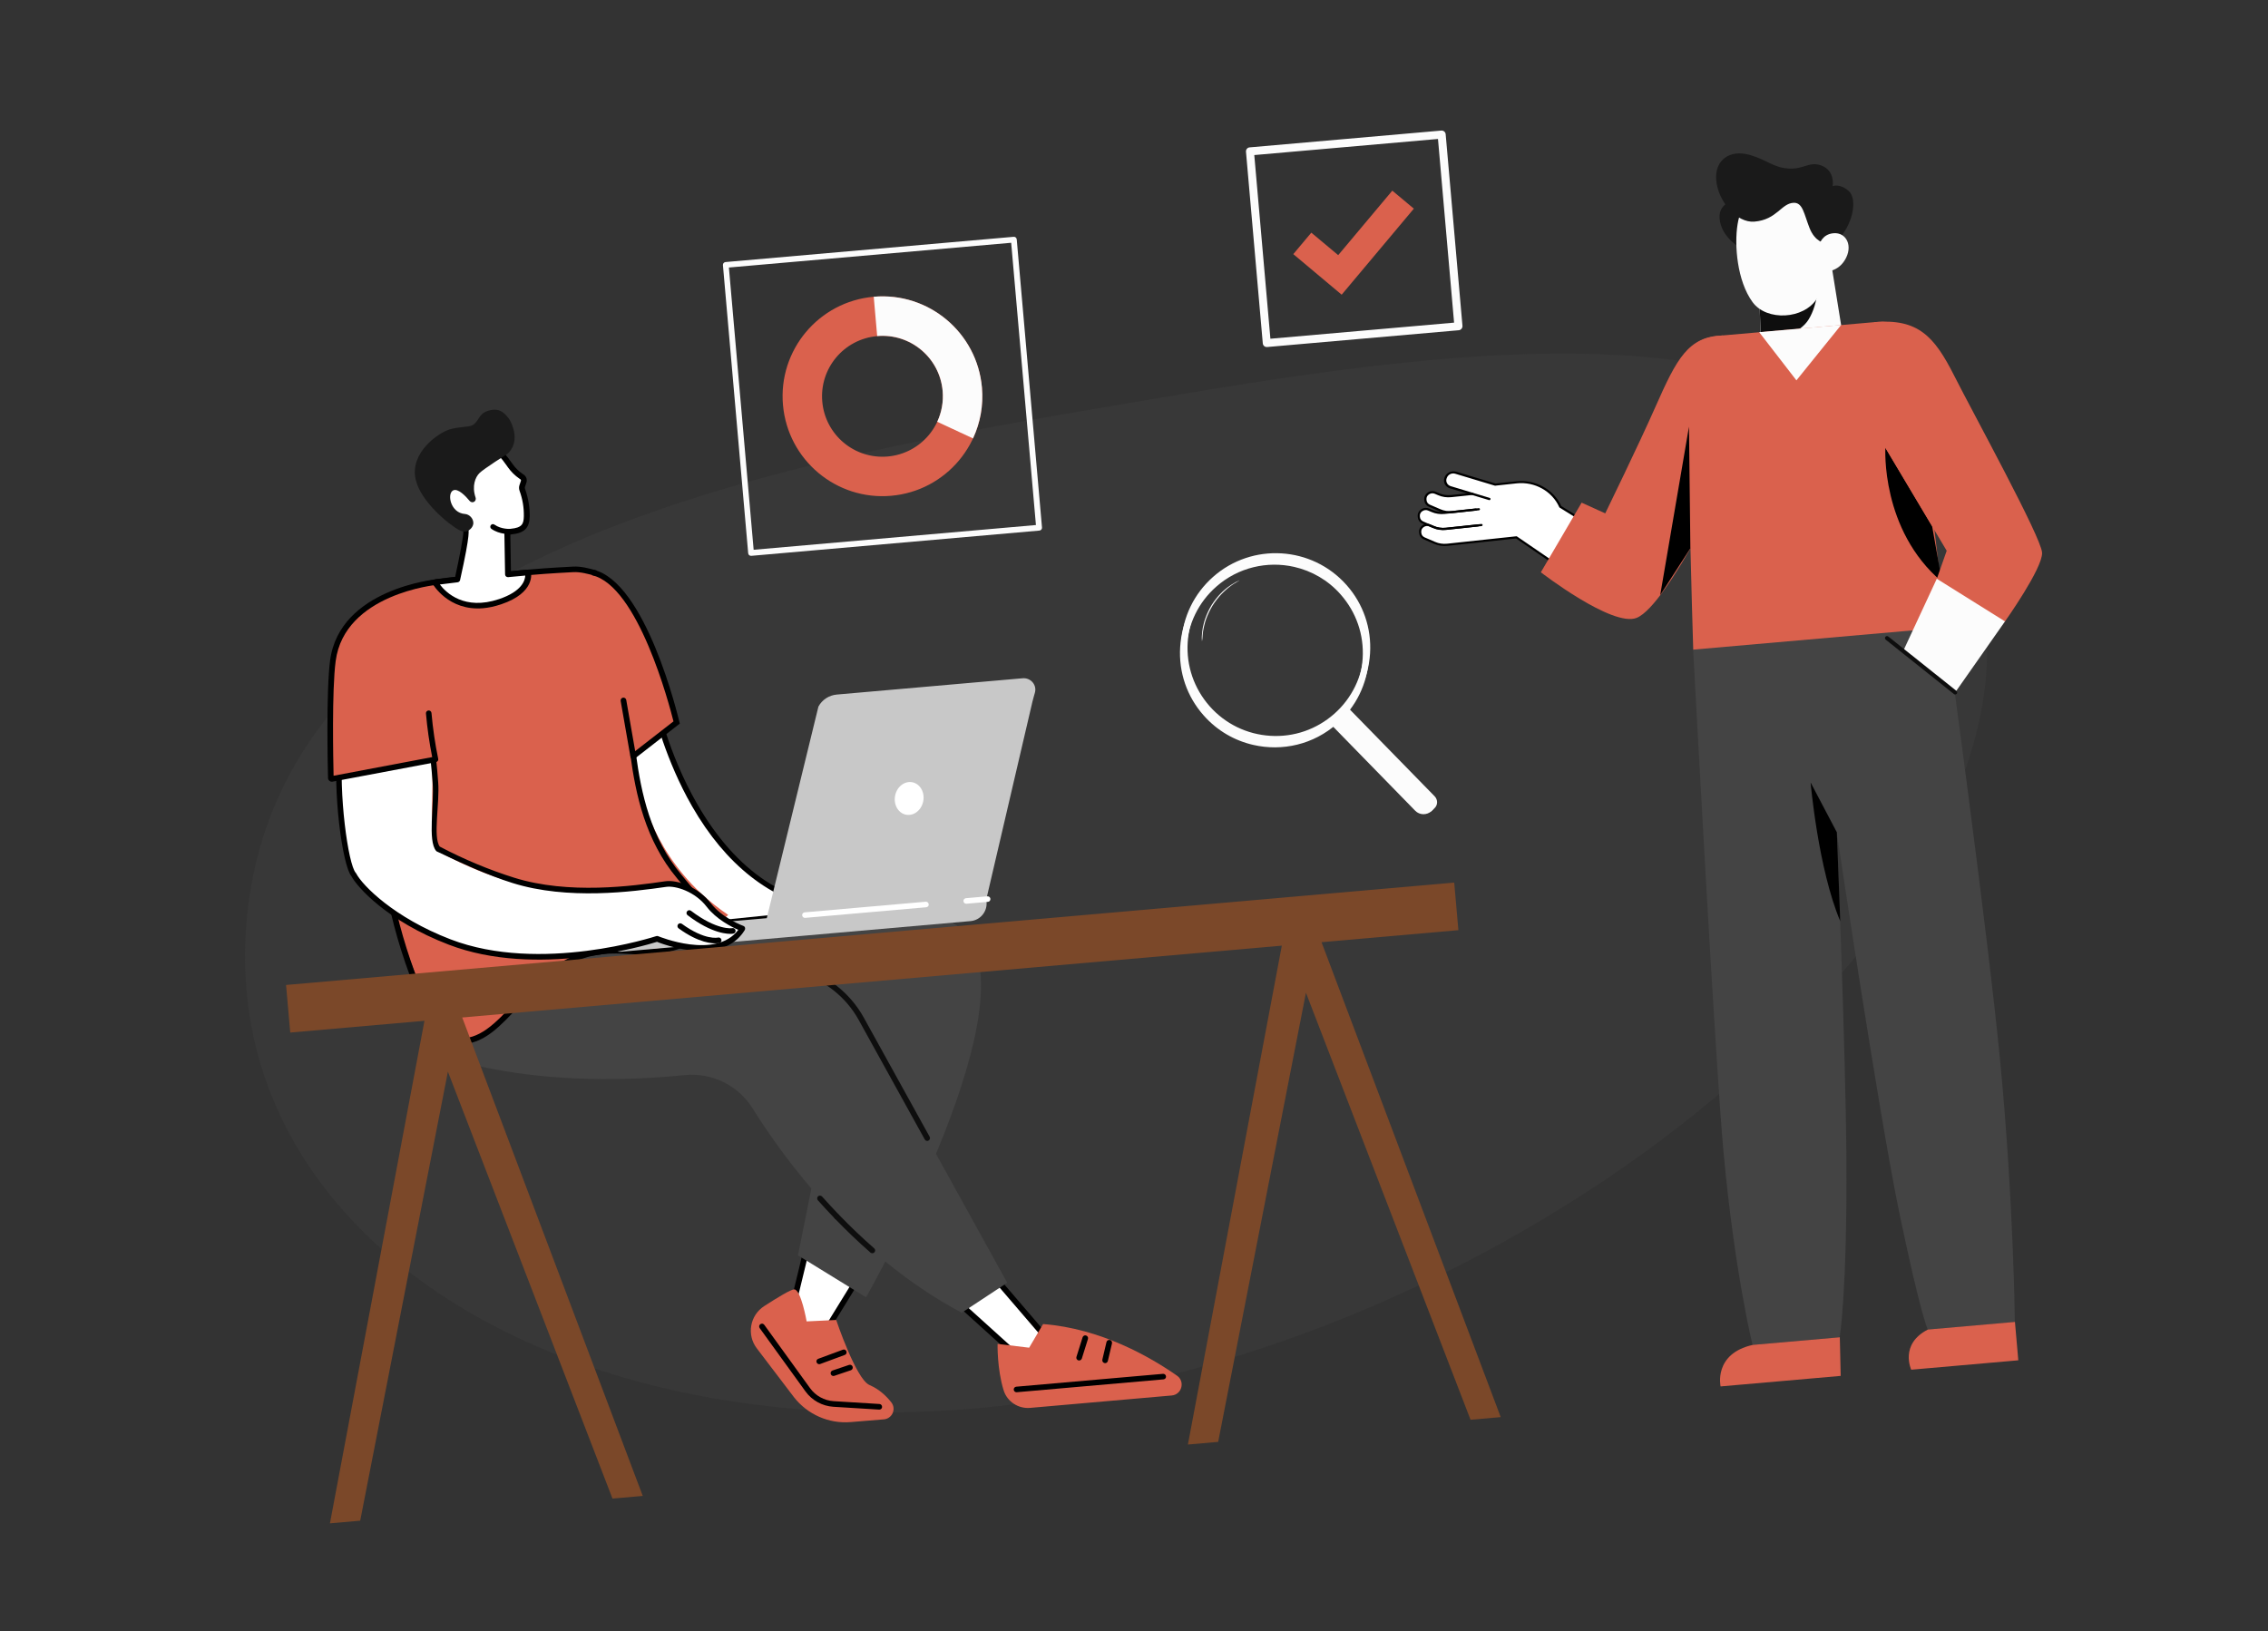 <svg width="253" height="182" viewBox="0 0 253 182" fill="none" xmlns="http://www.w3.org/2000/svg">
<rect x="0" y="0" width="253" height="182" fill="#333333" stroke="none"/>
<g clip-path="url(#clip0_132_28127)">
<g opacity="0.3">
<path d="M219.073 60.381C205.947 31.577 161.231 38.96 125.525 45.032C89.819 51.103 33.29 60.345 27.771 100.45C22.253 140.555 69.873 167.329 127.177 154.225C184.482 141.12 233.653 92.38 219.073 60.381Z" fill="#444444"/>
</g>
<path d="M115.945 59.192L83.809 62.01C83.629 62.025 83.478 61.898 83.462 61.719L80.645 29.582C80.629 29.403 80.756 29.251 80.936 29.235L113.072 26.418C113.252 26.402 113.403 26.529 113.419 26.709L116.236 58.846C116.252 59.025 116.125 59.177 115.945 59.192ZM84.071 61.334L115.56 58.574L112.799 27.084L81.31 29.845L84.071 61.334Z" fill="#FCFCFC"/>
<path d="M97.467 33.106C91.34 33.643 86.805 39.05 87.342 45.176C87.879 51.303 93.277 55.849 99.413 55.311C105.54 54.774 110.075 49.367 109.538 43.241C109.001 37.114 103.593 32.569 97.467 33.106ZM99.029 50.928C95.313 51.254 92.051 48.508 91.726 44.802C91.4 41.087 94.146 37.824 97.852 37.499C101.567 37.174 104.83 39.919 105.155 43.625C105.479 47.331 102.735 50.603 99.029 50.928Z" fill="#DA614D"/>
<path d="M97.467 33.106L97.851 37.49C101.567 37.164 104.829 39.91 105.154 43.615C105.261 44.841 105.033 46.015 104.552 47.051L108.539 48.91C109.342 47.193 109.714 45.253 109.537 43.231C109 37.105 103.593 32.569 97.467 33.106Z" fill="#FCFCFC"/>
<path d="M149.666 32.877L144.27 28.351L146.279 25.956L149.279 28.464L155.314 21.269L157.718 23.277L149.666 32.877Z" fill="#DA614D"/>
<path d="M162.732 36.841L141.354 38.715C141.105 38.737 140.888 38.555 140.867 38.306L138.992 16.928C138.971 16.679 139.152 16.462 139.401 16.441L160.779 14.567C161.028 14.545 161.245 14.726 161.267 14.976L163.141 36.354C163.153 36.603 162.971 36.82 162.732 36.841ZM141.715 37.79L162.206 35.994L160.41 15.502L139.918 17.299L141.715 37.79Z" fill="#FCFCFC"/>
<path d="M87.638 148.174C88.083 147.643 90.117 138.662 90.117 138.662L96.003 142.141L90.643 150.852L87.638 148.174Z" fill="white"/>
<path d="M90.68 151.16C90.591 151.168 90.507 151.135 90.442 151.081L87.428 148.414C87.308 148.304 87.291 148.114 87.391 147.985C87.71 147.506 89.042 141.978 89.81 138.598C89.831 138.496 89.895 138.42 89.992 138.381C90.089 138.343 90.189 138.344 90.274 138.397L96.16 141.866C96.234 141.91 96.28 141.976 96.307 142.064C96.324 142.143 96.312 142.234 96.269 142.308L90.909 151.02C90.855 151.095 90.78 151.151 90.691 151.169C90.69 151.159 90.68 151.16 90.68 151.16ZM88.023 148.101L90.581 150.366L95.581 142.248L90.341 139.154C89.806 141.419 88.568 146.758 88.023 148.101Z" fill="black"/>
<path d="M98.588 158.347L94.9 158.65C92.459 158.854 90.088 157.807 88.575 155.882L84.422 150.424C83.276 148.918 83.648 146.748 85.244 145.714C86.697 144.774 88.222 143.847 88.593 143.845C89.357 143.848 89.981 147.417 89.981 147.417L93.279 147.258C93.279 147.258 95.495 153.87 96.987 154.512C98.072 154.979 98.872 155.742 99.425 156.447C100.012 157.188 99.525 158.275 98.588 158.347Z" fill="#DA614D"/>
<path d="M98.121 157.254C98.101 157.255 98.091 157.256 98.071 157.258L92.964 156.943C91.722 156.861 90.583 156.238 89.852 155.228L84.746 148.167C84.644 148.025 84.677 147.832 84.818 147.729C84.96 147.626 85.153 147.659 85.256 147.801L90.362 154.862C90.98 155.721 91.95 156.249 93 156.317L98.107 156.632C98.279 156.647 98.412 156.796 98.397 156.968C98.4 157.119 98.27 157.24 98.121 157.254Z" fill="black"/>
<path d="M91.413 152.19C91.273 152.202 91.146 152.123 91.094 151.987C91.029 151.822 91.114 151.644 91.28 151.589L94.022 150.576C94.187 150.511 94.365 150.596 94.42 150.762C94.484 150.927 94.4 151.105 94.234 151.16L91.492 152.173C91.463 152.185 91.433 152.188 91.413 152.19Z" fill="black"/>
<path d="M92.994 153.507C92.855 153.519 92.716 153.431 92.674 153.294C92.62 153.128 92.704 152.95 92.87 152.895L94.713 152.272C94.879 152.217 95.057 152.302 95.111 152.468C95.166 152.634 95.081 152.812 94.915 152.867L93.073 153.49C93.044 153.503 93.024 153.504 92.994 153.507Z" fill="black"/>
<path d="M106.399 144.853L114.293 151.991L116.699 149.21L110.046 141.452L106.399 144.853Z" fill="white"/>
<path d="M114.321 152.31C114.231 152.318 114.148 152.285 114.083 152.23L106.19 145.092C106.125 145.038 106.087 144.951 106.089 144.86C106.091 144.77 106.124 144.687 106.189 144.631L109.836 141.229C109.902 141.173 109.979 141.136 110.07 141.149C110.151 141.151 110.235 141.194 110.291 141.26L116.944 149.018C117.045 149.14 117.039 149.311 116.939 149.43L114.533 152.211C114.477 152.256 114.411 152.302 114.321 152.31ZM106.861 144.853L114.275 151.551L116.288 149.216L110.016 141.906L106.861 144.853Z" fill="black"/>
<path d="M111.281 149.927C111.281 149.927 111.213 152.703 111.955 155.097C112.348 156.368 113.594 157.182 114.918 157.066L130.708 155.682C131.834 155.583 132.228 154.123 131.297 153.472C128.282 151.367 122.805 148.214 116.357 147.715L114.802 150.351L111.281 149.927Z" fill="#DA614D"/>
<path d="M129.788 153.885L113.421 155.32C113.251 155.335 113.1 155.208 113.085 155.038C113.07 154.869 113.197 154.717 113.366 154.702L129.734 153.268C129.903 153.253 130.055 153.38 130.07 153.549C130.094 153.718 129.967 153.87 129.788 153.885Z" fill="black"/>
<path d="M120.408 151.777C120.368 151.78 120.327 151.774 120.286 151.767C120.121 151.711 120.025 151.539 120.081 151.374L120.764 149.196C120.819 149.03 120.992 148.935 121.157 148.99C121.323 149.046 121.418 149.219 121.362 149.384L120.68 151.562C120.64 151.676 120.527 151.766 120.408 151.777Z" fill="black"/>
<path d="M123.305 152.075C123.275 152.077 123.234 152.071 123.203 152.063C123.04 152.028 122.934 151.856 122.969 151.682L123.43 149.725C123.466 149.561 123.637 149.456 123.811 149.49C123.975 149.526 124.08 149.698 124.045 149.871L123.584 151.829C123.547 151.973 123.434 152.063 123.305 152.075Z" fill="black"/>
<path d="M68.378 102.532C68.378 102.532 97.475 96.528 106.886 103.342C116.297 110.156 96.611 144.728 96.611 144.728L89.014 140.053L93.758 116.419L65.896 111.081L68.378 102.532Z" fill="#444444"/>
<path d="M53.506 118.954C57.898 119.934 65.692 121.017 76.359 119.942C79.394 119.635 82.34 121.064 83.952 123.653C87.665 129.591 95.49 140.178 107.283 146.452L112.36 143.106L96.076 113.656C94.585 110.966 92.073 108.997 89.112 108.193L61.298 100.663C61.298 100.663 52.735 99.055 49.296 106.885C48.685 108.284 47.112 106.022 46.888 107.126C46.104 110.899 49.737 118.109 53.506 118.954Z" fill="#444444"/>
<path d="M103.464 127.283C103.344 127.293 103.229 127.233 103.158 127.119L95.797 113.801C94.364 111.196 91.896 109.264 89.028 108.492L75.711 104.881C75.547 104.835 75.441 104.663 75.487 104.499C75.533 104.334 75.705 104.239 75.869 104.275L89.185 107.885C92.208 108.705 94.817 110.755 96.343 113.502L103.704 126.82C103.788 126.973 103.734 127.159 103.581 127.242C103.543 127.266 103.504 127.279 103.464 127.283Z" fill="#0E0E0E"/>
<path d="M97.335 139.816C97.255 139.823 97.173 139.8 97.097 139.736C95.749 138.559 94.412 137.281 93.12 135.939C92.999 135.819 93.002 135.618 93.132 135.496C93.252 135.375 93.453 135.378 93.574 135.508C94.855 136.831 96.181 138.1 97.518 139.268C97.648 139.377 97.665 139.576 97.546 139.707C97.482 139.773 97.405 139.81 97.335 139.816Z" fill="#0E0E0E"/>
<path d="M93.37 136.037C93.28 136.045 93.187 136.013 93.12 135.939C92.49 135.281 91.848 134.595 91.235 133.906C91.123 133.775 91.137 133.583 91.257 133.462C91.387 133.35 91.579 133.363 91.7 133.483C92.313 134.172 92.944 134.85 93.563 135.498C93.684 135.618 93.682 135.819 93.552 135.941C93.507 136.005 93.439 136.031 93.37 136.037Z" fill="#0E0E0E"/>
<path d="M72.968 78.168C72.968 78.168 77.62 101.461 95.118 101.473L75.189 103.501C75.189 103.501 66.483 89.156 65.672 83.345C64.862 77.543 72.968 78.168 72.968 78.168Z" fill="white"/>
<path d="M75.217 103.819C75.097 103.83 74.981 103.77 74.923 103.675C74.57 103.083 66.176 89.203 65.366 83.402C65.154 81.904 65.498 80.67 66.371 79.75C68.446 77.54 72.81 77.85 72.992 77.865C73.133 77.872 73.243 77.983 73.274 78.111C73.289 78.17 74.469 83.959 77.761 89.673C82.143 97.29 87.983 101.154 95.121 101.161C95.291 101.156 95.423 101.295 95.437 101.455C95.442 101.625 95.324 101.766 95.155 101.781L75.217 103.819ZM71.141 78.509C69.756 78.63 67.902 79.013 66.819 80.162C66.085 80.95 65.805 81.998 65.979 83.298C66.729 88.643 74.374 101.534 75.35 103.165L91.826 101.48C85.971 100.417 80.959 96.49 77.203 89.953C74.253 84.811 72.974 79.613 72.712 78.451C72.411 78.458 71.838 78.448 71.141 78.509Z" fill="black"/>
<path d="M46.942 65.382C48.737 64.793 49.992 64.683 52.719 64.414C55.009 64.193 58.328 63.812 63.924 63.522C66.922 63.37 70.819 66.823 71.429 69.771C70.723 72.713 67.576 87.204 76.203 97.55C77.426 99.019 79.06 100.602 81.227 102.068C80.172 103.094 78.504 104.445 76.185 105.361C72.333 106.883 70.239 105.782 67.06 106.161C58.664 107.148 56.399 116.813 50.857 116.114C49.375 115.923 49.028 113.685 46.891 110.037C45.589 106.969 44.357 103.343 43.482 99.204C41.112 87.968 40.859 79.588 42.342 73.485C42.786 71.569 43.059 66.666 46.942 65.382Z" fill="#DA614D"/>
<path d="M75.48 80.598C75.48 80.598 72.104 64.873 66.276 64.008C68.83 70.008 70.087 76.684 70.412 83.823C70.428 84.123 70.763 84.274 70.998 84.093L75.48 80.598Z" fill="#DA614D"/>
<path d="M51.861 116.458C51.533 116.486 51.19 116.476 50.826 116.438C49.485 116.264 49.024 115.462 47.809 113.289C47.501 112.754 47.157 112.142 46.742 111.415L46.728 111.377C45.235 107.853 44.08 104.19 43.304 100.484C40.954 89.367 40.513 79.758 42.065 73.419C42.123 73.163 42.176 72.847 42.244 72.48C42.652 70.145 43.333 66.24 46.865 65.078C48.368 64.585 49.503 64.475 51.365 64.302C51.713 64.271 52.082 64.239 52.489 64.193C52.967 64.141 53.494 64.085 54.071 64.024C56.298 63.779 59.35 63.441 63.937 63.21C64.797 63.164 65.711 63.405 66.576 63.651L66.407 64.248C65.594 64.018 64.731 63.792 63.972 63.829C59.404 64.059 56.362 64.396 54.145 64.64C53.558 64.702 53.031 64.758 52.554 64.81C52.145 64.846 51.778 64.888 51.429 64.918C49.607 65.088 48.502 65.195 47.067 65.662C43.897 66.713 43.255 70.383 42.865 72.576C42.797 72.953 42.745 73.269 42.679 73.546C41.181 79.71 41.635 89.468 43.923 100.339C44.697 104.006 45.837 107.62 47.306 111.105C47.731 111.821 48.075 112.433 48.373 112.969C49.609 115.159 49.935 115.673 50.931 115.806C53.418 116.12 55.254 114.163 57.374 111.899C59.798 109.317 62.553 106.385 67.063 105.85C68.235 105.707 69.264 105.767 70.263 105.82C72.038 105.915 73.712 106.009 76.109 105.067C76.924 104.744 77.647 104.52 78.283 104.324C79.29 104.015 80.052 103.777 80.644 103.324C78.821 101.988 77.124 99.918 75.978 98.533C75.809 98.327 75.653 98.14 75.507 97.962C71.996 93.753 70.915 88.647 70.316 84.213L70.941 84.128C71.523 88.474 72.583 93.47 75.983 97.559C76.129 97.737 76.286 97.924 76.455 98.13C77.646 99.581 79.444 101.773 81.323 103.044L81.642 103.256L81.364 103.522C80.614 104.24 79.666 104.534 78.455 104.911C77.829 105.106 77.116 105.33 76.33 105.639C73.807 106.634 71.981 106.533 70.226 106.436C69.258 106.38 68.249 106.328 67.136 106.455C62.854 106.961 60.182 109.806 57.832 112.31C55.86 114.431 54.133 116.259 51.861 116.458Z" fill="black"/>
<path d="M70.824 84.62L70.439 84.122L75.128 80.478C74.681 78.7 71.19 65.324 66.029 64.171L66.166 63.556C72.044 64.878 75.629 79.892 75.785 80.531L75.833 80.728L70.824 84.62Z" fill="black"/>
<path d="M70.659 84.685C70.499 84.699 70.349 84.591 70.325 84.423L69.236 78.194C69.212 78.026 69.318 77.866 69.496 77.83C69.664 77.805 69.824 77.912 69.86 78.089L70.948 84.318C70.972 84.487 70.866 84.647 70.689 84.682C70.679 84.683 70.669 84.684 70.659 84.685Z" fill="black"/>
<path d="M114.067 75.669L93.347 77.486C92.47 77.563 91.701 78.072 91.296 78.83L85.535 102.433L67.196 104.041L67.225 104.38C67.321 105.466 68.274 106.265 69.35 106.171L108.271 102.759C109.347 102.665 110.146 101.711 110.051 100.625L110.025 100.327L115.17 78.283C115.25 77.945 115.352 77.615 115.443 77.285C115.691 76.441 115.004 75.587 114.067 75.669Z" fill="#C8C8C8"/>
<path d="M99.855 88.751C99.651 89.742 100.177 90.7 101.046 90.885C101.916 91.069 102.781 90.401 102.985 89.41C103.189 88.418 102.663 87.46 101.794 87.275C100.934 87.09 100.058 87.749 99.855 88.751Z" fill="white"/>
<path d="M103.317 101.216L89.819 102.399C89.649 102.414 89.498 102.287 89.483 102.117C89.468 101.948 89.595 101.796 89.764 101.782L103.263 100.598C103.432 100.583 103.584 100.711 103.599 100.88C103.623 101.048 103.496 101.2 103.317 101.216Z" fill="white"/>
<path d="M110.201 100.612L107.81 100.822C107.64 100.837 107.489 100.71 107.474 100.54C107.459 100.371 107.586 100.219 107.756 100.204L110.146 99.995C110.316 99.98 110.467 100.107 110.482 100.277C110.497 100.446 110.37 100.598 110.201 100.612Z" fill="white"/>
<path d="M79.072 100.962C77.723 99.203 75.46 98.458 74.27 98.632C68.858 99.418 60.472 101.318 49.199 95.129C47.265 93.571 48.912 86.591 47.851 81.474L37.975 83.213C37.411 88.231 38.523 96.566 39.487 97.596C40.173 98.901 43.617 102.574 50.172 105.092C60.416 109.032 73.31 104.74 73.31 104.74C73.31 104.74 80.294 107.691 82.836 103.593C82.836 103.593 80.421 102.721 79.072 100.962Z" fill="white"/>
<path d="M79.017 106.056C76.496 106.277 73.871 105.303 73.289 105.073C71.989 105.478 59.781 109.128 50.047 105.384C43.129 102.728 39.845 98.94 39.211 97.771C38.156 96.498 37.098 88.099 37.65 83.172C37.668 83.029 37.769 82.92 37.907 82.898L47.783 81.159C47.951 81.124 48.111 81.241 48.145 81.398C48.581 83.508 48.745 85.492 48.878 87.237C49.067 89.619 48.274 93.403 49.058 94.448C51.732 95.86 54.576 97.046 57.353 97.917C63.443 99.823 70.585 98.845 74.202 98.317C75.59 98.115 77.936 98.994 79.296 100.772C80.576 102.436 82.89 103.288 82.92 103.295C83.013 103.327 83.08 103.401 83.108 103.489C83.136 103.577 83.125 103.679 83.081 103.753C82.133 105.311 80.6 105.918 79.017 106.056ZM73.282 104.421C73.332 104.417 73.382 104.422 73.435 104.448C73.497 104.472 79.83 107.089 82.357 103.736C81.605 103.41 79.904 102.556 78.828 101.154C77.536 99.471 75.378 98.787 74.317 98.94C70.55 99.481 63.346 100.443 57.184 98.514C54.377 97.636 51.395 96.251 48.818 95.031C48.756 95.007 48.694 94.982 48.648 94.926C47.683 93.756 48.464 89.843 48.26 87.291C48.126 85.646 47.984 83.791 47.591 81.828L38.238 83.471C37.74 88.434 38.835 96.459 39.688 97.378C39.71 97.396 39.723 97.425 39.734 97.444C40.445 98.797 43.961 102.374 50.256 104.793C60.292 108.652 73.056 104.481 73.193 104.439C73.233 104.435 73.252 104.424 73.282 104.421Z" fill="black"/>
<path d="M81.693 104.176C81.245 104.215 79.457 104.201 76.703 102.104C76.563 101.996 76.536 101.807 76.645 101.667C76.753 101.527 76.941 101.501 77.081 101.609C80.007 103.832 81.669 103.556 81.688 103.544C81.855 103.509 82.026 103.625 82.051 103.793C82.086 103.961 81.97 104.131 81.802 104.156C81.793 104.167 81.763 104.17 81.693 104.176Z" fill="black"/>
<path d="M80.039 105.234C79.511 105.28 77.97 105.225 75.697 103.567C75.558 103.469 75.53 103.27 75.629 103.131C75.727 102.992 75.925 102.965 76.064 103.063C78.638 104.935 80.074 104.599 80.094 104.597C80.26 104.552 80.43 104.658 80.475 104.825C80.52 104.991 80.414 105.161 80.247 105.206C80.237 105.207 80.159 105.224 80.039 105.234Z" fill="black"/>
<path d="M37.033 86.9C36.964 86.916 36.909 86.861 36.904 86.801C36.875 85.669 36.672 77.174 37.132 73.711C38.172 65.88 48.453 64.979 48.453 64.979C47.086 71.724 47.3 78.059 48.449 84.062C48.521 84.427 48.282 84.789 47.916 84.852L37.033 86.9Z" fill="#DA614D"/>
<path d="M37.05 87.209C36.941 87.219 36.838 87.188 36.751 87.115C36.654 87.033 36.593 86.918 36.593 86.798C36.568 85.826 36.361 77.171 36.826 73.657C37.893 65.673 48.623 64.632 48.723 64.624C48.892 64.609 49.044 64.736 49.059 64.905C49.073 65.075 48.946 65.227 48.777 65.241C48.677 65.25 38.435 66.248 37.446 73.743C37.009 77.004 37.174 84.84 37.213 86.543L48.213 84.464C47.892 82.866 47.659 81.23 47.516 79.596C47.501 79.427 47.628 79.275 47.797 79.26C47.967 79.246 48.118 79.373 48.133 79.542C48.284 81.266 48.535 82.98 48.883 84.656C48.9 84.735 48.888 84.826 48.833 84.891C48.789 84.966 48.713 85.012 48.634 85.029L37.08 87.207C37.08 87.207 37.06 87.208 37.05 87.209Z" fill="black"/>
<path d="M56.655 64.079L56.575 59.378C56.802 59.338 56.96 59.314 57 59.311C58.333 59.174 58.724 58.708 58.748 57.601C58.757 56.908 58.698 55.889 58.248 54.644C58.195 54.508 58.193 54.367 58.242 54.233L58.424 53.675C58.458 53.491 58.381 53.307 58.232 53.21L58.104 53.12C57.634 52.8 57.237 52.393 56.905 51.931C56.597 51.506 56.075 50.708 55.754 50.586C54.84 50.245 51.131 48.693 49.433 52.114C48.111 54.78 50.937 58.045 51.964 59.11C52.207 59.369 51.023 64.643 51.023 64.643L48.52 64.943C48.52 64.943 50.668 68.84 55.777 67.117C59.414 65.895 58.884 63.853 58.884 63.853L56.655 64.079Z" fill="white"/>
<path d="M53.904 67.853C49.999 68.196 48.266 65.145 48.243 65.107C48.194 65.011 48.195 64.901 48.237 64.817C48.289 64.722 48.375 64.664 48.483 64.644L50.769 64.374C51.257 62.163 51.719 59.763 51.688 59.284C50.427 57.959 47.805 54.726 49.161 51.987C50.339 49.625 52.556 49.039 55.775 50.263L55.869 50.305C56.212 50.435 56.587 50.934 57.034 51.568C57.08 51.634 57.126 51.7 57.171 51.757C57.492 52.21 57.876 52.578 58.292 52.863L58.42 52.952C58.676 53.12 58.804 53.43 58.749 53.726C58.75 53.736 58.742 53.757 58.743 53.767L58.561 54.325C58.536 54.387 58.543 54.467 58.569 54.535C58.93 55.557 59.098 56.557 59.089 57.601C59.063 58.909 58.5 59.47 57.067 59.616C57.047 59.617 56.997 59.622 56.928 59.638L56.996 63.728L58.888 63.552C59.037 63.539 59.176 63.637 59.219 63.784C59.248 63.882 59.775 66.114 55.904 67.417C55.163 67.663 54.512 67.8 53.904 67.853ZM49.065 65.206C49.757 66.119 51.811 68.137 55.672 66.835C58.227 65.979 58.571 64.744 58.594 64.21L56.682 64.388C56.593 64.395 56.51 64.362 56.444 64.308C56.38 64.254 56.342 64.166 56.344 64.076L56.263 59.375C56.259 59.215 56.368 59.085 56.527 59.061C56.764 59.02 56.922 58.996 56.972 58.992C58.217 58.873 58.422 58.473 58.435 57.589C58.451 56.623 58.299 55.693 57.956 54.749C57.888 54.555 57.879 54.335 57.942 54.138L58.117 53.611C58.122 53.56 58.097 53.502 58.055 53.476L57.926 53.387C57.446 53.058 57.017 52.633 56.651 52.123C56.606 52.067 56.56 52.001 56.513 51.925C56.307 51.632 55.827 50.961 55.639 50.887L55.535 50.846C54.466 50.438 51.226 49.206 49.707 52.26C48.503 54.675 51.037 57.705 52.176 58.9C52.298 59.03 52.54 59.28 51.321 64.717C51.292 64.85 51.18 64.94 51.051 64.962L49.065 65.206Z" fill="black"/>
<path d="M50.158 47.904C51.106 47.61 52.215 47.664 52.668 47.453C53.401 47.108 53.342 46.21 54.356 45.86C55.594 45.44 56.159 45.933 56.723 46.646C56.814 46.769 56.906 46.901 56.97 47.056C57.954 49.118 57.039 50.242 56.62 50.62C56.62 50.62 53.909 52.334 53.468 52.794C53.044 53.223 52.608 54.204 53.053 55.511C53.108 55.676 53.054 55.862 52.913 55.965C52.752 56.079 52.528 56.048 52.394 55.889C51.978 55.384 51.081 54.419 50.535 54.717C49.844 55.089 50.253 57.232 51.869 57.341C52.364 57.378 52.806 57.841 52.801 58.353C52.801 58.695 52.517 59.121 52.058 59.272C51.775 59.367 51.486 59.272 51.223 59.134C50.128 58.558 46.953 56.005 46.374 53.516C45.668 50.506 48.907 48.285 50.158 47.904Z" fill="#1A1A1A"/>
<path d="M56.954 59.585L56.944 59.586C56.895 59.591 55.725 59.643 54.815 59C54.687 58.911 54.65 58.723 54.749 58.594C54.839 58.466 55.026 58.429 55.155 58.528C55.894 59.056 56.904 59.008 56.914 59.007C57.074 59.003 57.215 59.121 57.219 59.281C57.232 59.431 57.114 59.571 56.954 59.585Z" fill="black"/>
<path d="M135.89 160.859L145.681 110.752L164.042 158.391L167.409 158.096L147.114 104.303L143.149 104.65L132.513 161.155L135.89 160.859Z" fill="#7B4829"/>
<path d="M162.221 98.461L31.911 109.885L32.377 115.194L162.687 103.771L162.221 98.461Z" fill="#7B4829"/>
<path d="M40.182 169.651L49.964 119.555L68.324 167.184L71.701 166.888L51.407 113.104L47.431 113.443L36.805 169.947L40.182 169.651Z" fill="#7B4829"/>
<path d="M139.825 83.108C137.746 82.638 135.792 81.535 134.277 79.82C132.406 77.716 131.475 74.997 131.65 72.191C131.825 69.374 133.076 66.805 135.19 64.934C139.54 61.079 146.221 61.487 150.076 65.837C151.947 67.942 152.878 70.661 152.702 73.467C152.527 76.283 151.277 78.852 149.162 80.724C146.528 83.073 143.031 83.841 139.825 83.108ZM144.378 63.245C141.387 62.563 138.127 63.281 135.658 65.465C133.693 67.203 132.519 69.615 132.357 72.239C132.196 74.863 133.07 77.386 134.809 79.362C136.547 81.328 138.959 82.502 141.583 82.663C144.207 82.825 146.73 81.951 148.706 80.212C150.672 78.473 151.846 76.062 152.008 73.448C152.169 70.823 151.296 68.3 149.556 66.324C148.14 64.712 146.314 63.688 144.378 63.245Z" fill="#FCFCFC"/>
<path d="M159.713 90.46C159.195 90.967 158.362 90.96 157.864 90.441L148.689 81.046C148.6 80.954 148.608 80.812 148.691 80.725L149.93 79.512C150.012 79.425 150.153 79.422 150.241 79.515L159.708 88.573C160.235 89.089 160.24 89.942 159.713 90.46Z" fill="#FCFCFC"/>
<path d="M139.955 82.535C137.876 82.064 135.923 80.961 134.407 79.247C132.536 77.142 131.605 74.423 131.781 71.617C131.955 68.801 133.206 66.232 135.32 64.36C139.67 60.505 146.352 60.913 150.206 65.263C152.077 67.368 153.008 70.087 152.833 72.893C152.658 75.709 151.407 78.278 149.293 80.15C146.658 82.499 143.162 83.267 139.955 82.535ZM144.508 62.671C141.517 61.99 138.257 62.707 135.789 64.891C133.823 66.629 132.649 69.041 132.488 71.665C132.326 74.289 133.2 76.813 134.939 78.788C136.677 80.754 139.089 81.928 141.713 82.09C144.337 82.251 146.861 81.377 148.836 79.638C150.802 77.9 151.976 75.488 152.138 72.874C152.3 70.25 151.426 67.726 149.687 65.751C148.271 64.138 146.444 63.114 144.508 62.671Z" fill="#FCFCFC"/>
<path d="M160.037 90.15L159.787 90.392C159.427 90.745 158.854 90.735 158.501 90.375L148.664 80.305L150.217 78.784L160.054 88.853C160.398 89.225 160.398 89.797 160.037 90.15Z" fill="#FCFCFC"/>
<path d="M134.083 71.535C134.073 71.536 134.072 71.416 134.064 71.206C134.064 71.095 134.063 70.965 134.08 70.813C134.096 70.661 134.101 70.49 134.135 70.296C134.147 70.205 134.168 70.103 134.179 70.001C134.2 69.899 134.221 69.797 134.252 69.684C134.292 69.459 134.373 69.231 134.452 68.993C134.621 68.517 134.847 68.005 135.155 67.506C135.463 67.008 135.816 66.575 136.166 66.213C136.351 66.036 136.516 65.861 136.695 65.725C136.78 65.657 136.863 65.58 136.949 65.522C137.034 65.465 137.119 65.407 137.194 65.35C137.345 65.236 137.498 65.153 137.632 65.071C137.755 64.99 137.88 64.928 137.976 64.88C138.169 64.783 138.275 64.733 138.276 64.743C138.276 64.753 138.181 64.812 137.99 64.919C137.894 64.968 137.779 65.038 137.656 65.119C137.533 65.2 137.38 65.294 137.24 65.406C137.164 65.463 137.089 65.52 137.004 65.588C136.92 65.655 136.846 65.722 136.762 65.799C136.594 65.945 136.428 66.11 136.253 66.286C135.913 66.647 135.569 67.079 135.261 67.567C134.963 68.065 134.735 68.557 134.556 69.034C134.477 69.272 134.396 69.5 134.355 69.715C134.325 69.828 134.293 69.931 134.281 70.022C134.26 70.124 134.248 70.216 134.227 70.318C134.183 70.503 134.178 70.674 134.161 70.826C134.144 70.978 134.136 71.109 134.134 71.21C134.103 71.423 134.094 71.544 134.083 71.535Z" fill="#FCFCFC"/>
<path d="M179.098 59.669L174.035 56.539C173.485 55.303 172.403 54.414 171.124 54.014C170.664 53.813 170.143 53.708 169.576 53.768L169.109 53.819L167.995 53.937L166.871 54.056L162.448 52.727C161.984 52.587 161.484 52.841 161.323 53.287C161.161 53.733 161.404 54.214 161.867 54.344L164.321 55.082L161.875 55.347C161.387 55.4 160.899 55.322 160.46 55.129L160.085 54.972C159.553 54.737 158.947 55.162 158.986 55.72L158.995 55.82C159.018 56.079 159.178 56.306 159.418 56.405L160.597 56.914C161.024 57.098 161.503 57.176 161.99 57.123L161.155 57.217C160.668 57.27 160.179 57.192 159.741 56.999L159.366 56.842C158.833 56.607 158.228 57.032 158.267 57.59L158.276 57.69C158.298 57.949 158.459 58.176 158.698 58.275L159.46 58.61C158.941 58.415 158.365 58.827 158.403 59.375L158.412 59.475C158.435 59.734 158.595 59.961 158.835 60.06L160.014 60.569C160.452 60.762 160.94 60.829 161.428 60.786L165.416 60.357L169.175 59.957L174.785 63.832L179.098 59.669Z" fill="white"/>
<path d="M173.908 63.216L176.283 57.788L179.098 59.669L174.784 63.822L173.908 63.216Z" fill="black"/>
<path d="M159.688 54.795C159.539 54.809 159.393 54.861 159.261 54.953C158.996 55.137 158.851 55.431 158.878 55.74L158.887 55.839C158.913 56.138 159.097 56.403 159.378 56.519L160.557 57.028C161.016 57.229 161.525 57.305 162.042 57.249L164.975 56.932C165.045 56.926 165.1 56.861 165.094 56.801C165.088 56.731 165.024 56.687 164.954 56.693L162.021 57.01C161.553 57.061 161.086 56.992 160.668 56.807L159.489 56.298C159.29 56.206 159.154 56.027 159.135 55.808L159.126 55.708C159.107 55.489 159.209 55.279 159.408 55.151C159.598 55.024 159.836 54.993 160.045 55.085L160.42 55.243C160.88 55.444 161.388 55.52 161.905 55.464L164.253 55.218C164.323 55.212 164.377 55.147 164.372 55.087C164.366 55.018 164.302 54.973 164.232 54.979L161.884 55.225C161.417 55.276 160.949 55.207 160.532 55.023L160.156 54.865C160 54.798 159.837 54.772 159.688 54.795Z" fill="black"/>
<path d="M158.959 56.666C158.809 56.679 158.664 56.733 158.531 56.824C158.266 57.008 158.121 57.302 158.148 57.611L158.157 57.71C158.183 58.009 158.367 58.274 158.648 58.39L159.827 58.899C160.286 59.1 160.795 59.176 161.312 59.12L164.882 58.737C164.952 58.731 165.007 58.666 165.001 58.606C164.996 58.546 164.931 58.492 164.861 58.498L161.281 58.882C160.814 58.933 160.346 58.864 159.928 58.679L158.749 58.17C158.551 58.078 158.414 57.899 158.395 57.679L158.386 57.58C158.367 57.361 158.469 57.151 158.669 57.023C158.859 56.896 159.097 56.865 159.306 56.957L159.681 57.115C160.14 57.316 160.649 57.392 161.166 57.336L164.636 56.962C164.706 56.956 164.761 56.891 164.755 56.831C164.749 56.761 164.685 56.717 164.615 56.723L161.145 57.097C160.678 57.148 160.21 57.079 159.792 56.895L159.417 56.737C159.27 56.669 159.108 56.653 158.959 56.666Z" fill="black"/>
<path d="M162.005 52.595C161.627 52.638 161.278 52.89 161.149 53.252L161.133 53.294C160.955 53.791 161.223 54.32 161.738 54.475L166.1 55.79C166.162 55.814 166.239 55.777 166.263 55.705C166.288 55.643 166.252 55.575 166.189 55.551L161.828 54.237C161.446 54.12 161.241 53.726 161.379 53.352L161.395 53.311C161.533 52.938 161.947 52.731 162.328 52.848L166.741 54.177C166.762 54.186 166.772 54.185 166.792 54.183L169.188 53.923C171.197 53.706 173.15 54.8 173.938 56.578C173.95 56.597 173.962 56.616 173.984 56.634L178.919 59.685L174.79 63.661L169.226 59.852C169.205 59.834 169.174 59.827 169.144 59.829L161.437 60.655C160.969 60.706 160.502 60.637 160.084 60.453L158.905 59.944C158.706 59.851 158.57 59.672 158.551 59.453L158.542 59.353C158.523 59.134 158.625 58.924 158.824 58.796C159.014 58.669 159.252 58.638 159.461 58.731L159.836 58.888C160.296 59.089 160.804 59.165 161.321 59.11L165.27 58.693C165.34 58.687 165.394 58.622 165.389 58.562C165.384 58.502 165.319 58.448 165.249 58.454L161.3 58.87C160.833 58.922 160.365 58.852 159.948 58.668L159.572 58.51C159.28 58.385 158.952 58.414 158.687 58.598C158.422 58.782 158.277 59.075 158.304 59.384L158.313 59.484C158.339 59.783 158.523 60.048 158.804 60.163L159.983 60.672C160.442 60.873 160.951 60.949 161.468 60.894L169.125 60.072L174.732 63.917C174.786 63.952 174.855 63.946 174.892 63.903L179.206 59.75C179.234 59.728 179.25 59.686 179.248 59.656C179.244 59.616 179.222 59.588 179.19 59.571L174.159 56.458C173.324 54.604 171.277 53.469 169.178 53.693L166.811 53.94L162.419 52.619C162.266 52.592 162.134 52.574 162.005 52.595Z" fill="black"/>
<path d="M204.001 27.692L205.478 36.868C205.478 36.868 203.905 38.512 200.668 38.795C197.789 39.048 196.418 37.612 196.418 37.612L196.071 28.387L204.001 27.692Z" fill="#FCFCFC"/>
<path d="M196.411 37.302C198.28 37.901 200.718 37.306 201.756 35.639C202.838 33.898 203.154 30.969 202.545 27.81L196.07 28.378L196.411 37.302Z" fill="#0E0E0E"/>
<path d="M217.077 70.012C217.077 70.012 221.72 103.745 223.133 118.488C224.623 133.997 224.762 147.487 224.762 147.487L215.049 148.338C215.049 148.338 214.225 146.613 211.881 135.335C209.538 124.067 204.895 92.853 204.895 92.853C204.895 92.853 205.888 116.898 205.968 129.138C206.066 144.237 205.216 149.19 205.216 149.19L195.503 150.042C195.503 150.042 193.524 142.124 192.266 128.572C191.338 118.675 188.875 72.484 188.875 72.484L190.477 69.583L215.153 67.42L217.077 70.012Z" fill="#444444"/>
<path d="M205.236 149.189L205.332 153.497L191.934 154.671C191.934 154.671 191.112 151.029 195.523 150.04L205.236 149.189Z" fill="#DA614D"/>
<path d="M224.771 147.476L225.146 151.759L213.202 152.807C213.202 152.807 211.868 149.962 215.058 148.327L224.771 147.476Z" fill="#DA614D"/>
<path d="M188.884 72.483C188.884 72.483 187.94 41.788 188.342 39.956C188.743 38.124 189.994 37.613 192.175 37.422C194.357 37.231 206.58 36.159 209.09 35.939C211.601 35.719 213.233 36.359 213.468 39.039C213.703 41.718 217.085 70.001 217.085 70.001L188.884 72.473L188.884 72.483Z" fill="#DA614D"/>
<path d="M192.175 37.422C188.322 37.549 187.059 39.978 184.663 45.398C182.821 49.575 179.069 57.272 179.069 57.272L176.434 56.078L171.885 63.845C171.885 63.845 179.864 70.011 182.57 68.931C186.042 67.543 193.453 51.886 193.453 51.886L192.185 37.421L192.175 37.422Z" fill="#DA614D"/>
<path d="M204.904 92.852L201.978 87.296C201.978 87.296 202.81 96.9 205.282 102.767L204.904 92.852Z" fill="black"/>
<path d="M188.565 61.168L188.41 47.6L185.199 66.392L188.565 61.168Z" fill="black"/>
<path d="M215.533 58.703L210.319 49.955C210.319 49.955 209.767 59.118 216.64 64.921L215.533 58.703Z" fill="black"/>
<path d="M193.294 22.357C193.294 22.357 191.683 22.759 191.825 24.383C192.006 26.555 194.256 27.723 194.256 27.723L195.412 27.622L194.938 22.213L193.294 22.357Z" fill="#1A1A1A"/>
<path d="M198.337 20.449C195.576 20.45 194.202 22.749 193.829 25.03C193.457 27.311 193.77 31.339 195.504 33.707C197.077 35.858 201.234 35.634 202.686 33.308C203.918 31.323 204.162 27.818 203.17 24.171C202.168 20.525 199.762 20.445 198.337 20.449Z" fill="#FCFCFC"/>
<path d="M195.7 24.726C193.766 24.885 191.693 22.537 191.455 20.159C191.217 17.791 193.038 16.687 195.096 17.26C197.163 17.831 197.741 18.694 199.558 18.806C201.202 18.903 201.834 17.974 203.161 18.46C204.748 19.044 204.438 20.767 204.438 20.767C204.438 20.767 205.241 20.426 206.232 21.313C207.222 22.19 206.76 25.161 204.766 27.033L203.6 27.135C203.6 27.135 202.476 27.023 201.855 25.431C201.234 23.849 201.104 22.595 200.093 22.624C198.692 22.676 198.241 24.513 195.7 24.726Z" fill="#1A1A1A"/>
<path d="M202.994 27.198C202.994 27.198 203.272 26.13 204.527 26.02C205.971 25.893 206.761 27.46 205.785 29.032C204.853 30.539 203.255 30.297 203.255 30.297L202.984 27.199L202.994 27.198Z" fill="#FCFCFC"/>
<path d="M216.057 64.56L212.307 72.628L218.103 77.25L223.662 69.324L223.659 67.347L217.525 63.558L216.057 64.56Z" fill="#FCFCFC"/>
<path d="M209.09 35.939C213.982 35.51 215.788 37.56 217.972 41.866C220.146 46.173 227.718 59.944 227.798 61.663C227.879 63.383 223.662 69.324 223.662 69.324L216.057 64.57L217.158 61.442L210.32 49.965L209.09 35.939Z" fill="#DA614D"/>
<path d="M218.123 77.479C218.063 77.484 218.011 77.469 217.968 77.432L210.359 71.364C210.261 71.282 210.249 71.142 210.321 71.046C210.403 70.948 210.542 70.936 210.639 71.008L218.248 77.077C218.345 77.158 218.358 77.298 218.286 77.394C218.239 77.439 218.182 77.474 218.123 77.479Z" fill="#0E0E0E"/>
<path d="M205.384 36.254L200.394 42.433L196.239 37.056L205.384 36.254Z" fill="#FCFCFC"/>
</g>
<defs>
<clipPath id="clip0_132_28127">
<rect width="239" height="160" fill="white" transform="translate(0.945 21.742) rotate(-5.01)"/>
</clipPath>
</defs>
</svg>
